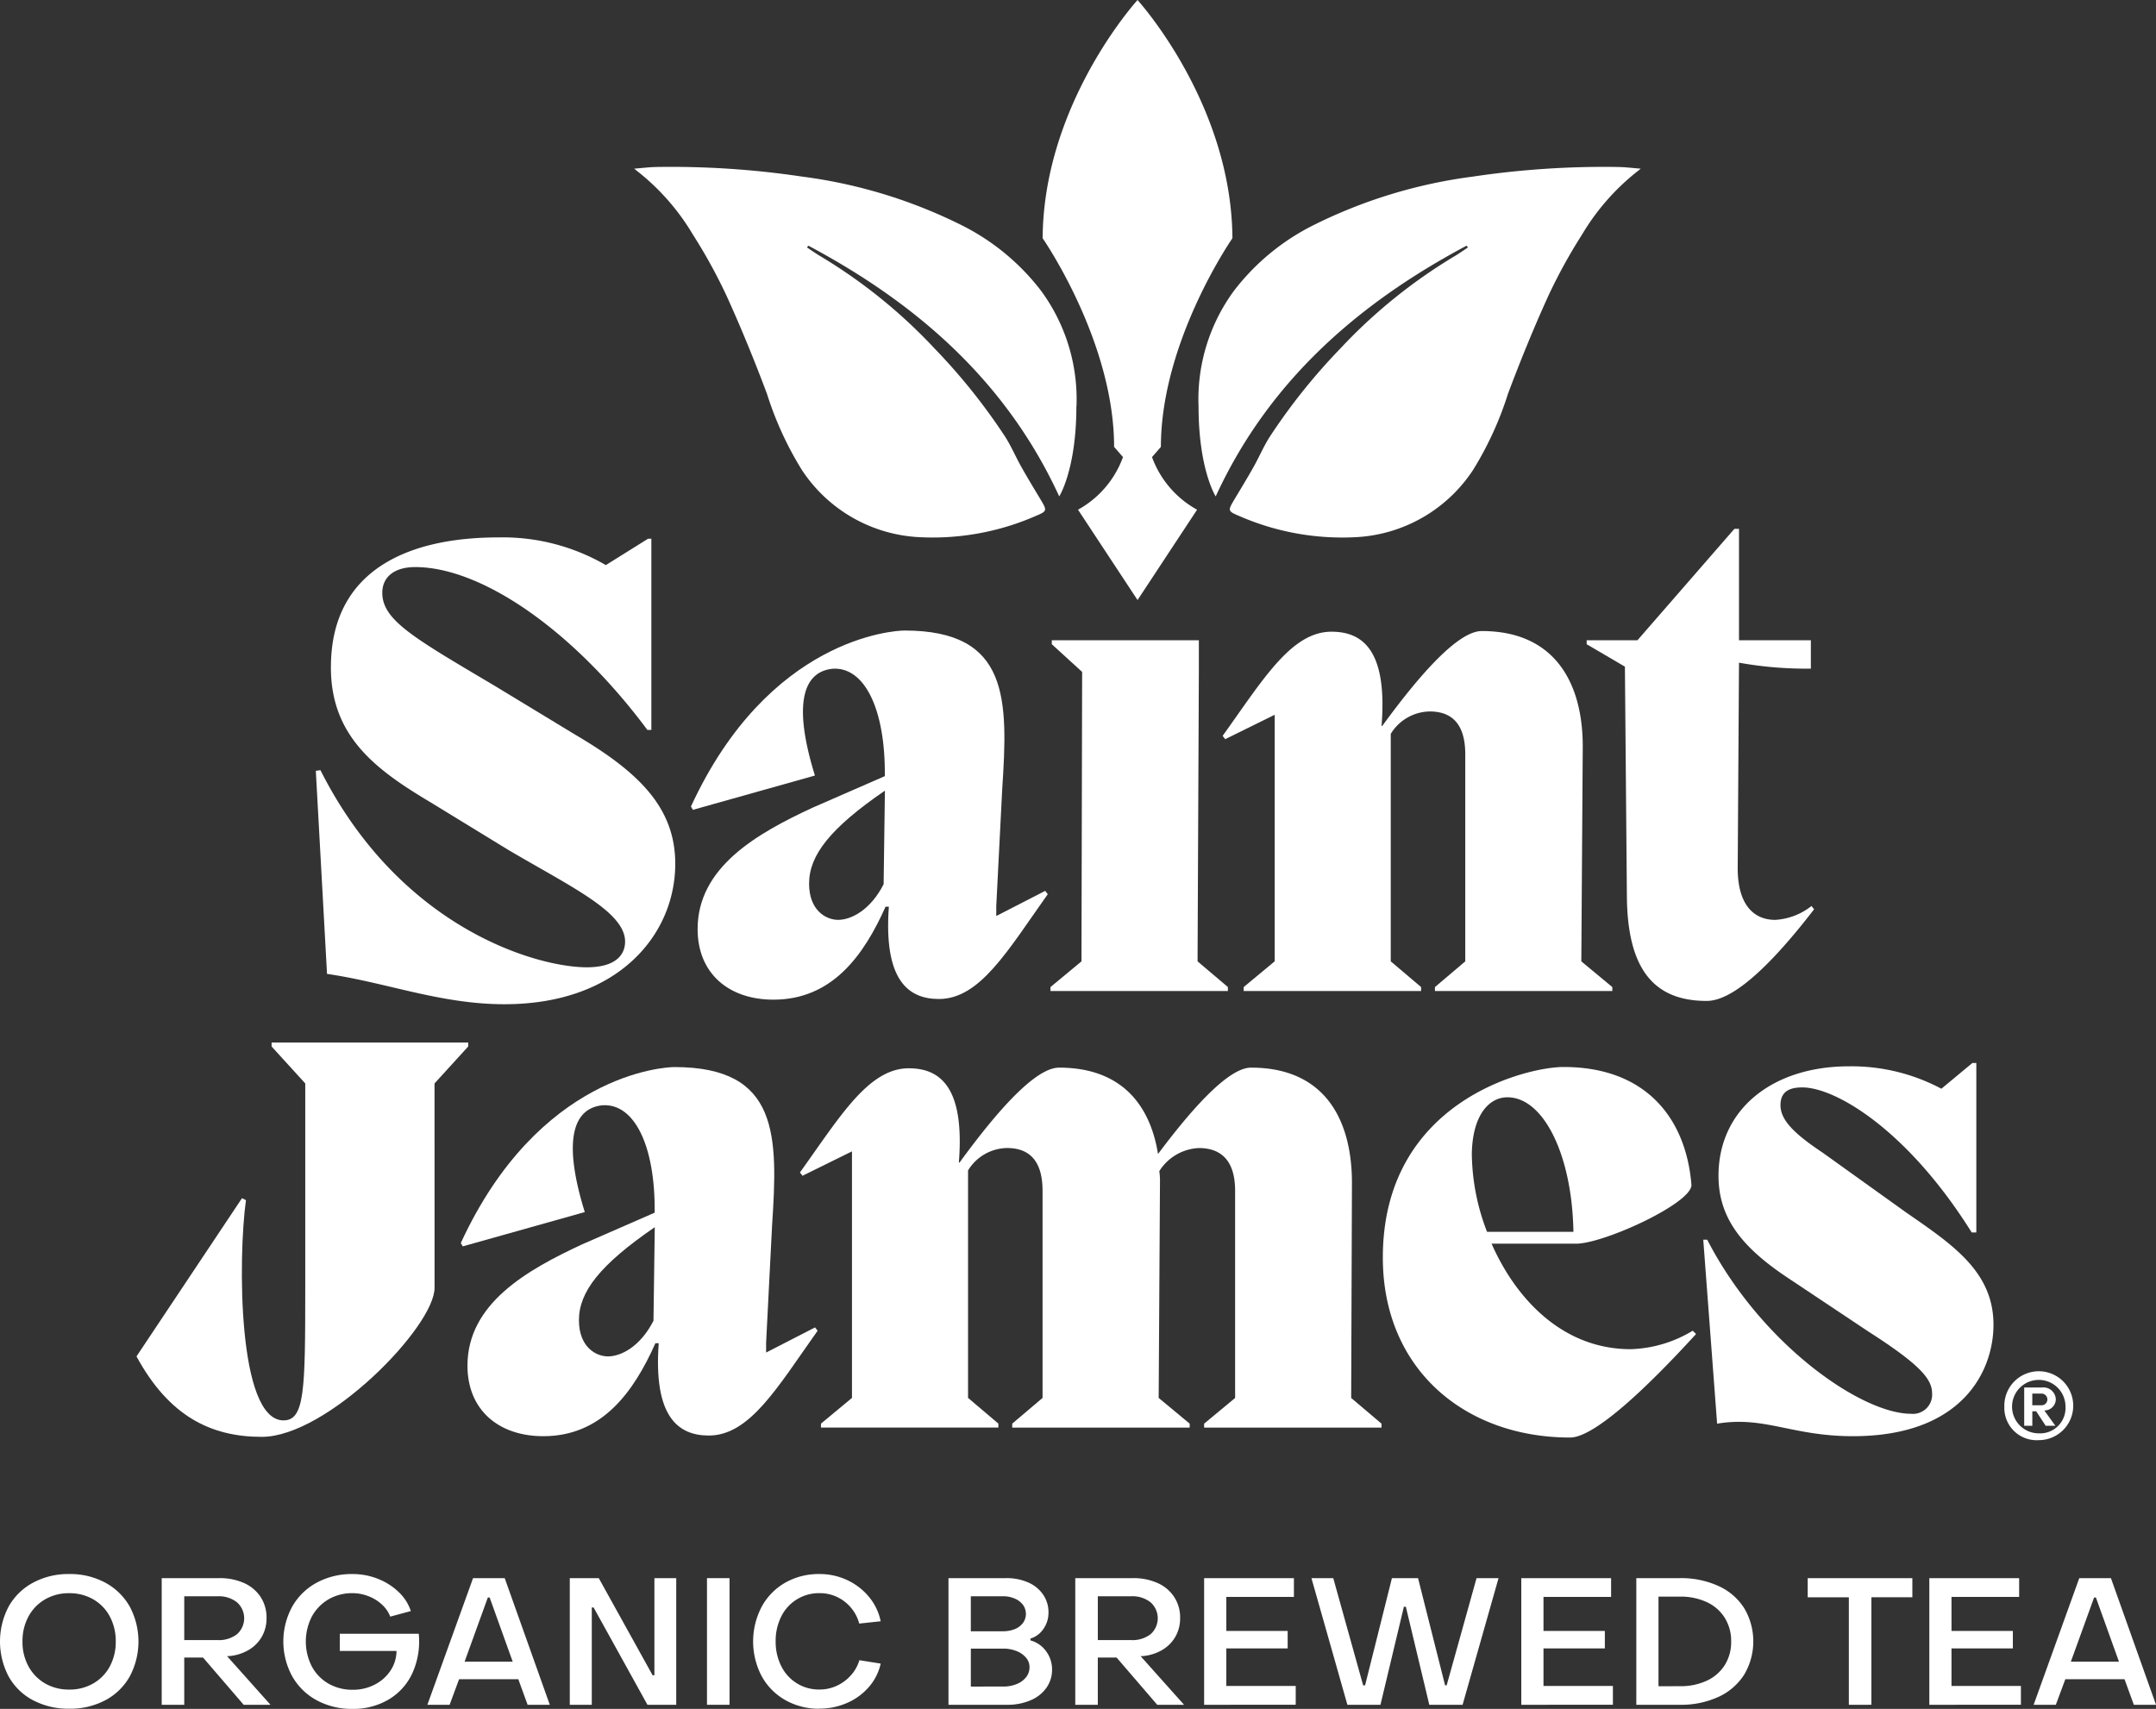 <svg id="Group_3141" data-name="Group 3141" xmlns="http://www.w3.org/2000/svg" xmlns:xlink="http://www.w3.org/1999/xlink" width="166.581" height="132.058" viewBox="0 0 166.581 132.058">
  <rect x="0" y="0" width="166.581" height="132.058" fill="#333333" stroke="none"/>
  <defs>
    <clipPath id="clip-path">
      <rect id="Rectangle_23816" data-name="Rectangle 23816" width="166.581" height="132.058" fill="#fff"/>
    </clipPath>
  </defs>
  <g id="Group_3140" data-name="Group 3140" clip-path="url(#clip-path)">
    <path id="Path_30677" data-name="Path 30677" d="M523.219,39.388l-4.6,6.982-4.6-6.982a7.6,7.6,0,0,0,3.475-4.066l-.686-.788c0-8.17-5.521-16.124-5.521-16.124C511.345,8.564,517.8.927,518.581.044L518.619,0l.038.044c.775.883,7.23,8.519,7.293,18.366,0,0-5.527,7.954-5.527,16.124l-.686.788a7.62,7.62,0,0,0,3.481,4.066" transform="translate(-430.728)" fill="#fff"/>
    <path id="Path_30678" data-name="Path 30678" d="M345.184,100.381a14.158,14.158,0,0,0-2.73-8.925,17.709,17.709,0,0,0-6.1-5.055,38.688,38.688,0,0,0-12.368-3.778,68.575,68.575,0,0,0-11.2-.744c-.566.005-1.132.081-1.776.13.116.094.174.145.236.191a17.774,17.774,0,0,1,4.305,4.912,41.216,41.216,0,0,1,2.611,4.755c1.126,2.477,2.153,5,3.11,7.55a25.943,25.943,0,0,0,2.7,5.885,11.541,11.541,0,0,0,9.119,5.187,19.885,19.885,0,0,0,9.025-1.676c.772-.323.792-.4.353-1.137-.515-.864-1.041-1.721-1.535-2.6-.462-.818-.825-1.7-1.344-2.477a46.5,46.5,0,0,0-5.336-6.656,40.772,40.772,0,0,0-8.9-7.194c-.174-.1-.339-.215-.507-.325s-.326-.22-.489-.331l.113-.13c8.412,4.48,15.3,10.5,19.379,19.373,0,0,1.325-2.069,1.325-6.96" transform="translate(-262.01 -68.976)" fill="#fff"/>
    <path id="Path_30679" data-name="Path 30679" d="M587.711,100.381a14.159,14.159,0,0,1,2.73-8.925,17.709,17.709,0,0,1,6.1-5.055A38.687,38.687,0,0,1,608.9,82.624a68.575,68.575,0,0,1,11.2-.744c.566.005,1.132.081,1.776.13-.116.094-.174.145-.236.191a17.773,17.773,0,0,0-4.305,4.912,41.211,41.211,0,0,0-2.611,4.755c-1.126,2.477-2.153,5-3.109,7.55a25.947,25.947,0,0,1-2.7,5.885,11.541,11.541,0,0,1-9.119,5.187,19.885,19.885,0,0,1-9.025-1.676c-.772-.323-.792-.4-.353-1.137.515-.864,1.041-1.721,1.535-2.6.462-.818.825-1.7,1.344-2.477a46.507,46.507,0,0,1,5.336-6.656,40.774,40.774,0,0,1,8.9-7.194c.174-.1.339-.215.507-.325s.326-.22.489-.331l-.113-.13c-8.412,4.48-15.3,10.5-19.379,19.373,0,0-1.325-2.069-1.325-6.96" transform="translate(-495.107 -68.976)" fill="#fff"/>
    <path id="Path_30680" data-name="Path 30680" d="M174.908,278.81c4.942,2.9,7.745,5.656,7.745,9.986,0,5.452-4.382,10.853-13.2,10.853-4.942,0-9.12-1.681-13.706-2.344l-.866-15.693.357-.051c6.165,12.228,16.712,15.234,20.584,15.234,2.293,0,2.955-1.019,2.955-1.987,0-2.293-4.178-4.229-9.018-7.082l-5.91-3.618c-4.28-2.548-7.9-5.146-7.8-10.7.1-7.235,5.859-9.833,12.941-9.833a15.858,15.858,0,0,1,8.3,2.14l3.261-2.038h.255v14.776h-.306c-5.757-7.745-12.84-12.585-17.935-12.585-1.682,0-2.548.815-2.548,1.987,0,2.14,2.5,3.516,8.763,7.235Z" transform="translate(-130.48 -222.046)" fill="#fff"/>
    <path id="Path_30681" data-name="Path 30681" d="M366.242,329.3l.2.255c-3.108,4.382-5.248,8.1-8.407,8.1-2.395,0-4.28-1.478-3.872-7.133h-.255c-1.681,3.77-4.127,7.184-8.662,7.184-3.465,0-5.859-2.038-5.859-5.452,0-4.789,4.586-7.388,8.865-9.375l5.6-2.446c.051-5.2-1.579-8.458-4.025-8.3-2.089.2-3.21,2.343-1.376,8.254l-9.426,2.649-.153-.255c6.012-13.044,15.693-13.6,16.508-13.6,8.1,0,8,5.3,7.541,12.279l-.459,9.018v.764Zm-12.483-.51.1-7.235c-4.229,2.9-5.859,4.993-5.859,7.184,0,2.089,1.325,2.8,2.242,2.8,1.019,0,2.5-.764,3.516-2.751" transform="translate(-285.487 -260.456)" fill="#fff"/>
    <path id="Path_30682" data-name="Path 30682" d="M517.567,316.466l-2.344-2.14v-.306h11.362v2.446l-.1,22.367,2.344,1.987v.306H515.121v-.306l2.395-1.987Z" transform="translate(-433.957 -264.543)" fill="#fff"/>
    <path id="Path_30683" data-name="Path 30683" d="M627.237,335.019l2.395,1.987v.306H615.926v-.306l2.344-1.987v-16c0-2.548-1.223-3.312-2.751-3.312a3.6,3.6,0,0,0-3.006,1.732v17.578l2.344,1.987v.306H601.15v-.306l2.395-1.987V315.964l-3.821,1.885-.2-.255c3.108-4.331,5.3-8.05,8.407-8.05,2.446,0,4.331,1.477,3.872,7.286h.051c3.414-4.687,6.063-7.337,7.694-7.337,5.655,0,7.8,4.025,7.8,8.917Z" transform="translate(-505.058 -260.728)" fill="#fff"/>
    <path id="Path_30684" data-name="Path 30684" d="M795.6,288.771c-3.77,4.891-6.471,7.082-8.3,7.082-4.076,0-6.114-2.446-6.165-8.05l-.153-17.782-2.955-1.732v-.306h3.923l7.49-8.61h.357v8.61h5.553v2.191a29.407,29.407,0,0,1-5.553-.459l-.1,15.9c0,2.649,1.121,3.974,2.9,3.974a4.978,4.978,0,0,0,2.8-1.07Z" transform="translate(-655.435 -218.505)" fill="#fff"/>
    <path id="Path_30685" data-name="Path 30685" d="M89.96,530.284c0,3.006-8.3,11.515-13.349,11.515-3.974,0-7.184-1.63-9.681-6.216l8.152-12.228.306.153c-.612,4.382-.662,17.018,2.9,17.018,1.63,0,1.681-2.293,1.681-10.139v-15.9l-2.6-2.853v-.306H92.558v.306l-2.6,2.853Z" transform="translate(-56.384 -430.764)" fill="#fff"/>
    <path id="Path_30686" data-name="Path 30686" d="M253.387,543.421l.2.255c-3.108,4.382-5.248,8.1-8.407,8.1-2.395,0-4.28-1.478-3.872-7.133h-.255c-1.681,3.771-4.127,7.184-8.662,7.184-3.465,0-5.859-2.038-5.859-5.452,0-4.789,4.586-7.388,8.865-9.375l5.6-2.446c.051-5.2-1.579-8.458-4.025-8.3-2.089.2-3.21,2.343-1.376,8.254l-9.426,2.649-.153-.255c6.012-13.044,15.693-13.6,16.508-13.6,8.1,0,8,5.3,7.541,12.279l-.459,9.018v.764Zm-12.483-.51.1-7.235c-4.229,2.9-5.859,4.993-5.859,7.184,0,2.089,1.325,2.8,2.242,2.8,1.019,0,2.5-.764,3.516-2.751" transform="translate(-190.414 -440.843)" fill="#fff"/>
    <path id="Path_30687" data-name="Path 30687" d="M434.832,549.144l2.344,1.987v.306H423.47v-.306l2.395-1.987v-16c0-2.548-1.274-3.312-2.8-3.312a3.808,3.808,0,0,0-3.057,1.783,5.563,5.563,0,0,1,.051.917l-.1,16.61,2.395,1.987v.306H408.643v-.306l2.344-1.987v-16c0-2.548-1.223-3.312-2.751-3.312a3.6,3.6,0,0,0-3.006,1.732v17.578l2.344,1.987v.306H393.867v-.306l2.395-1.987V530.089l-3.821,1.885-.2-.255c3.108-4.331,5.3-8.05,8.407-8.05,2.446,0,4.331,1.477,3.872,7.286h.051c3.414-4.687,6.063-7.337,7.694-7.337,4.789,0,7.031,2.853,7.643,6.675,3.159-4.229,5.656-6.675,7.184-6.675,5.707,0,7.8,4.025,7.8,8.917Z" transform="translate(-330.435 -441.115)" fill="#fff"/>
    <path id="Path_30688" data-name="Path 30688" d="M702.3,543.929c-4.331,4.738-8,8-9.732,8-8.152,0-14.47-5.3-14.47-13.909,0-12.075,11.107-14.725,13.961-14.725,6.42,0,9.477,4.025,9.884,9.12,0,1.427-6.776,4.535-8.916,4.535H686.5c1.885,4.28,5.5,8.152,10.751,8.152a9.773,9.773,0,0,0,4.789-1.427Zm-17.323-13.757a17.1,17.1,0,0,0,1.172,5.859h6.675c-.1-5.911-2.293-10.394-5.1-10.394-1.478,0-2.751,1.478-2.751,4.535" transform="translate(-571.255 -440.842)" fill="#fff"/>
    <path id="Path_30689" data-name="Path 30689" d="M850.947,532.922c3.617,2.5,6.726,4.586,6.726,8.662,0,3.567-2.395,8.611-10.853,8.611-4.738,0-6.827-1.58-10.5-.968l-1.07-14.215h.306c4.178,8.1,11.922,13.451,15.744,13.451a1.482,1.482,0,0,0,1.63-1.58c0-1.121-.968-2.242-4.942-4.789l-5.961-3.974c-3.669-2.395-5.6-4.688-5.6-8.05,0-5.1,4.127-8.458,10.088-8.458a14.775,14.775,0,0,1,7.133,1.732l2.394-1.987h.306v13.094h-.357c-4.942-7.9-10.5-11.209-13.094-11.209-.968,0-1.681.306-1.681,1.376,0,1.172,1.121,2.242,3.261,3.668Z" transform="translate(-703.649 -439.211)" fill="#fff"/>
    <path id="Path_30690" data-name="Path 30690" d="M5.349,782.393a5.845,5.845,0,0,1-2.785-.65A4.61,4.61,0,0,1,.67,779.905a5.8,5.8,0,0,1,0-5.411,4.714,4.714,0,0,1,1.894-1.846,5.745,5.745,0,0,1,2.785-.663,5.706,5.706,0,0,1,2.778.663,4.773,4.773,0,0,1,1.894,1.846,5.743,5.743,0,0,1,0,5.411,4.665,4.665,0,0,1-1.894,1.838,5.8,5.8,0,0,1-2.778.65m0-1.479a3.64,3.64,0,0,0,1.859-.476,3.33,3.33,0,0,0,1.279-1.32,3.974,3.974,0,0,0,.456-1.921,4.017,4.017,0,0,0-.456-1.928,3.32,3.32,0,0,0-1.279-1.327,3.64,3.64,0,0,0-1.859-.476,3.629,3.629,0,0,0-1.866.476A3.38,3.38,0,0,0,2.2,775.267a3.967,3.967,0,0,0-.463,1.928,3.925,3.925,0,0,0,.463,1.921,3.39,3.39,0,0,0,1.279,1.32,3.629,3.629,0,0,0,1.866.476" transform="translate(0 -650.349)" fill="#fff"/>
    <path id="Path_30691" data-name="Path 30691" d="M79.3,783.787V774h4.451a4.526,4.526,0,0,1,1.914.38,2.983,2.983,0,0,1,1.279,1.078,2.9,2.9,0,0,1,.456,1.624,2.85,2.85,0,0,1-.373,1.458,2.8,2.8,0,0,1-1.043,1.03,3.57,3.57,0,0,1-1.514.456h-.124l3.358,3.76H85.632l-3.138-3.649H81.042v3.649Zm4.326-5a2.275,2.275,0,0,0,1.493-.456,1.646,1.646,0,0,0-.007-2.467,2.255,2.255,0,0,0-1.486-.463H81.042v3.386Z" transform="translate(-66.806 -652.047)" fill="#fff"/>
    <path id="Path_30692" data-name="Path 30692" d="M144.3,782.406a5.678,5.678,0,0,1-2.764-.663,4.791,4.791,0,0,1-1.9-1.859,5.625,5.625,0,0,1,0-5.376,4.792,4.792,0,0,1,1.9-1.859,5.678,5.678,0,0,1,2.764-.663,5.256,5.256,0,0,1,1.97.373,4.89,4.89,0,0,1,1.6,1.023,3.539,3.539,0,0,1,.933,1.465l-1.59.428a2.461,2.461,0,0,0-.636-.926,3.216,3.216,0,0,0-1.044-.65,3.364,3.364,0,0,0-1.237-.235,3.588,3.588,0,0,0-1.866.484,3.439,3.439,0,0,0-1.278,1.327,4.232,4.232,0,0,0,0,3.849,3.356,3.356,0,0,0,1.285,1.327,3.693,3.693,0,0,0,1.887.477,3.626,3.626,0,0,0,1.679-.394,3.2,3.2,0,0,0,1.223-1.078,2.78,2.78,0,0,0,.47-1.527h-4.382V776.6h6.1a5.919,5.919,0,0,1-.47,2.993,4.583,4.583,0,0,1-1.831,2.073,5.328,5.328,0,0,1-2.813.74" transform="translate(-117.06 -650.349)" fill="#fff"/>
    <path id="Path_30693" data-name="Path 30693" d="M209.571,783.787,213.1,774h2.446l3.483,9.786h-1.714l-.719-1.976h-4.575l-.732,1.976Zm2.875-3.331h3.718l-1.783-4.962h-.138Z" transform="translate(-176.55 -652.047)" fill="#fff"/>
    <path id="Path_30694" data-name="Path 30694" d="M279.4,783.787V774h2.239l4.161,7.506h.138V774h1.686v9.786H285.4l-4.16-7.519H281.1v7.519Z" transform="translate(-235.376 -652.047)" fill="#fff"/>
    <rect id="Rectangle_23815" data-name="Rectangle 23815" width="1.742" height="9.786" transform="translate(54.624 121.954)" fill="#fff"/>
    <path id="Path_30695" data-name="Path 30695" d="M374.443,782.393a5.221,5.221,0,0,1-2.647-.67,4.763,4.763,0,0,1-1.825-1.853,5.779,5.779,0,0,1,.007-5.363,4.753,4.753,0,0,1,1.825-1.859,5.224,5.224,0,0,1,2.64-.663,4.991,4.991,0,0,1,2.129.463,4.811,4.811,0,0,1,1.686,1.292,4.277,4.277,0,0,1,.912,1.894l-1.659.179a3.063,3.063,0,0,0-.615-1.2,3.16,3.16,0,0,0-1.085-.85,3.066,3.066,0,0,0-1.341-.3,3.239,3.239,0,0,0-2.986,1.81,4.184,4.184,0,0,0-.428,1.922,4.14,4.14,0,0,0,.436,1.914,3.232,3.232,0,0,0,2.965,1.8,3.113,3.113,0,0,0,1.32-.29,3.307,3.307,0,0,0,1.092-.808,3.036,3.036,0,0,0,.656-1.168l1.645.263a4.057,4.057,0,0,1-.906,1.8,4.688,4.688,0,0,1-1.686,1.237,5.234,5.234,0,0,1-2.135.442" transform="translate(-311.125 -650.349)" fill="#fff"/>
    <path id="Path_30696" data-name="Path 30696" d="M465.106,783.787V774h4.464a4.1,4.1,0,0,1,1.694.332,2.7,2.7,0,0,1,1.154.94,2.394,2.394,0,0,1,.415,1.382,2.173,2.173,0,0,1-.387,1.265,1.882,1.882,0,0,1-1.009.753v.138a2.191,2.191,0,0,1,1.209.836,2.333,2.333,0,0,1,.463,1.417,2.4,2.4,0,0,1-.435,1.41,2.837,2.837,0,0,1-1.23.968,4.488,4.488,0,0,1-1.8.346Zm4.2-5.681a2.424,2.424,0,0,0,.919-.166,1.44,1.44,0,0,0,.636-.477,1.193,1.193,0,0,0,0-1.4,1.562,1.562,0,0,0-.636-.484,2.26,2.26,0,0,0-.919-.179h-2.474v2.709Zm.028,4.271a2.687,2.687,0,0,0,1.044-.193,1.746,1.746,0,0,0,.726-.532,1.22,1.22,0,0,0,.263-.767,1.117,1.117,0,0,0-.263-.732,1.836,1.836,0,0,0-.726-.512,2.684,2.684,0,0,0-1.044-.194h-2.5v2.931Z" transform="translate(-391.823 -652.047)" fill="#fff"/>
    <path id="Path_30697" data-name="Path 30697" d="M527.3,783.787V774h4.451a4.528,4.528,0,0,1,1.915.38,2.985,2.985,0,0,1,1.278,1.078,2.9,2.9,0,0,1,.457,1.624,2.857,2.857,0,0,1-.374,1.458,2.805,2.805,0,0,1-1.044,1.03,3.573,3.573,0,0,1-1.514.456h-.124l3.359,3.76h-2.073l-3.138-3.649h-1.452v3.649Zm4.326-5a2.28,2.28,0,0,0,1.494-.456,1.647,1.647,0,0,0-.007-2.467,2.257,2.257,0,0,0-1.486-.463h-2.585v3.386Z" transform="translate(-444.22 -652.047)" fill="#fff"/>
    <path id="Path_30698" data-name="Path 30698" d="M590.462,783.787V774H597.4v1.452h-5.224v2.626h4.741v1.354h-4.741v2.9h5.363v1.451Z" transform="translate(-497.427 -652.047)" fill="#fff"/>
    <path id="Path_30699" data-name="Path 30699" d="M645.872,783.787,643.094,774h1.686l2.308,8.28h.152l2.073-8.28h2.018l2.088,8.28h.124l2.308-8.28h1.7l-2.778,9.786H652.2l-1.811-7.575h-.152l-1.81,7.575Z" transform="translate(-541.767 -652.047)" fill="#fff"/>
    <path id="Path_30700" data-name="Path 30700" d="M745.993,783.787V774h6.939v1.452h-5.224v2.626h4.741v1.354h-4.741v2.9h5.363v1.451Z" transform="translate(-628.452 -652.047)" fill="#fff"/>
    <path id="Path_30701" data-name="Path 30701" d="M802.4,783.787V774h3.372a6.917,6.917,0,0,1,2.979.609,4.584,4.584,0,0,1,1.99,1.72,5.034,5.034,0,0,1-.007,5.128,4.641,4.641,0,0,1-1.99,1.721,6.877,6.877,0,0,1-2.972.608Zm3.372-1.437a4.777,4.777,0,0,0,2.067-.422,3.251,3.251,0,0,0,1.389-1.2,3.333,3.333,0,0,0,.5-1.831,3.369,3.369,0,0,0-.5-1.838,3.235,3.235,0,0,0-1.389-1.209,4.787,4.787,0,0,0-2.067-.422h-1.658v6.925Z" transform="translate(-675.972 -652.047)" fill="#fff"/>
    <path id="Path_30702" data-name="Path 30702" d="M889.618,783.787V775.48h-3.179V774h8.086v1.479h-3.165v8.307Z" transform="translate(-746.769 -652.047)" fill="#fff"/>
    <path id="Path_30703" data-name="Path 30703" d="M946.088,783.787V774h6.939v1.452H947.8v2.626h4.741v1.354H947.8v2.9h5.363v1.451Z" transform="translate(-797.02 -652.047)" fill="#fff"/>
    <path id="Path_30704" data-name="Path 30704" d="M997.232,783.787l3.525-9.786h2.447l3.483,9.786h-1.714l-.719-1.976h-4.575l-.733,1.976Zm2.875-3.331h3.718l-1.783-4.962h-.138Z" transform="translate(-840.105 -652.047)" fill="#fff"/>
    <path id="Path_30705" data-name="Path 30705" d="M982.871,676.369a2.662,2.662,0,1,1,2.66,2.566,2.494,2.494,0,0,1-2.66-2.566m4.725,0a2.065,2.065,0,1,0-2.064,2.041,1.961,1.961,0,0,0,2.064-2.041m-3.191,1.457v-2.961h1.38a.957.957,0,0,1,1.062.914.875.875,0,0,1-.849.861l-.035.006.85,1.18h-.749l-.732-1.121h-.3v1.121Zm.625-1.587h.661a.453.453,0,1,0,0-.9h-.661Z" transform="translate(-828.007 -567.646)" fill="#fff"/>
  </g>
</svg>
